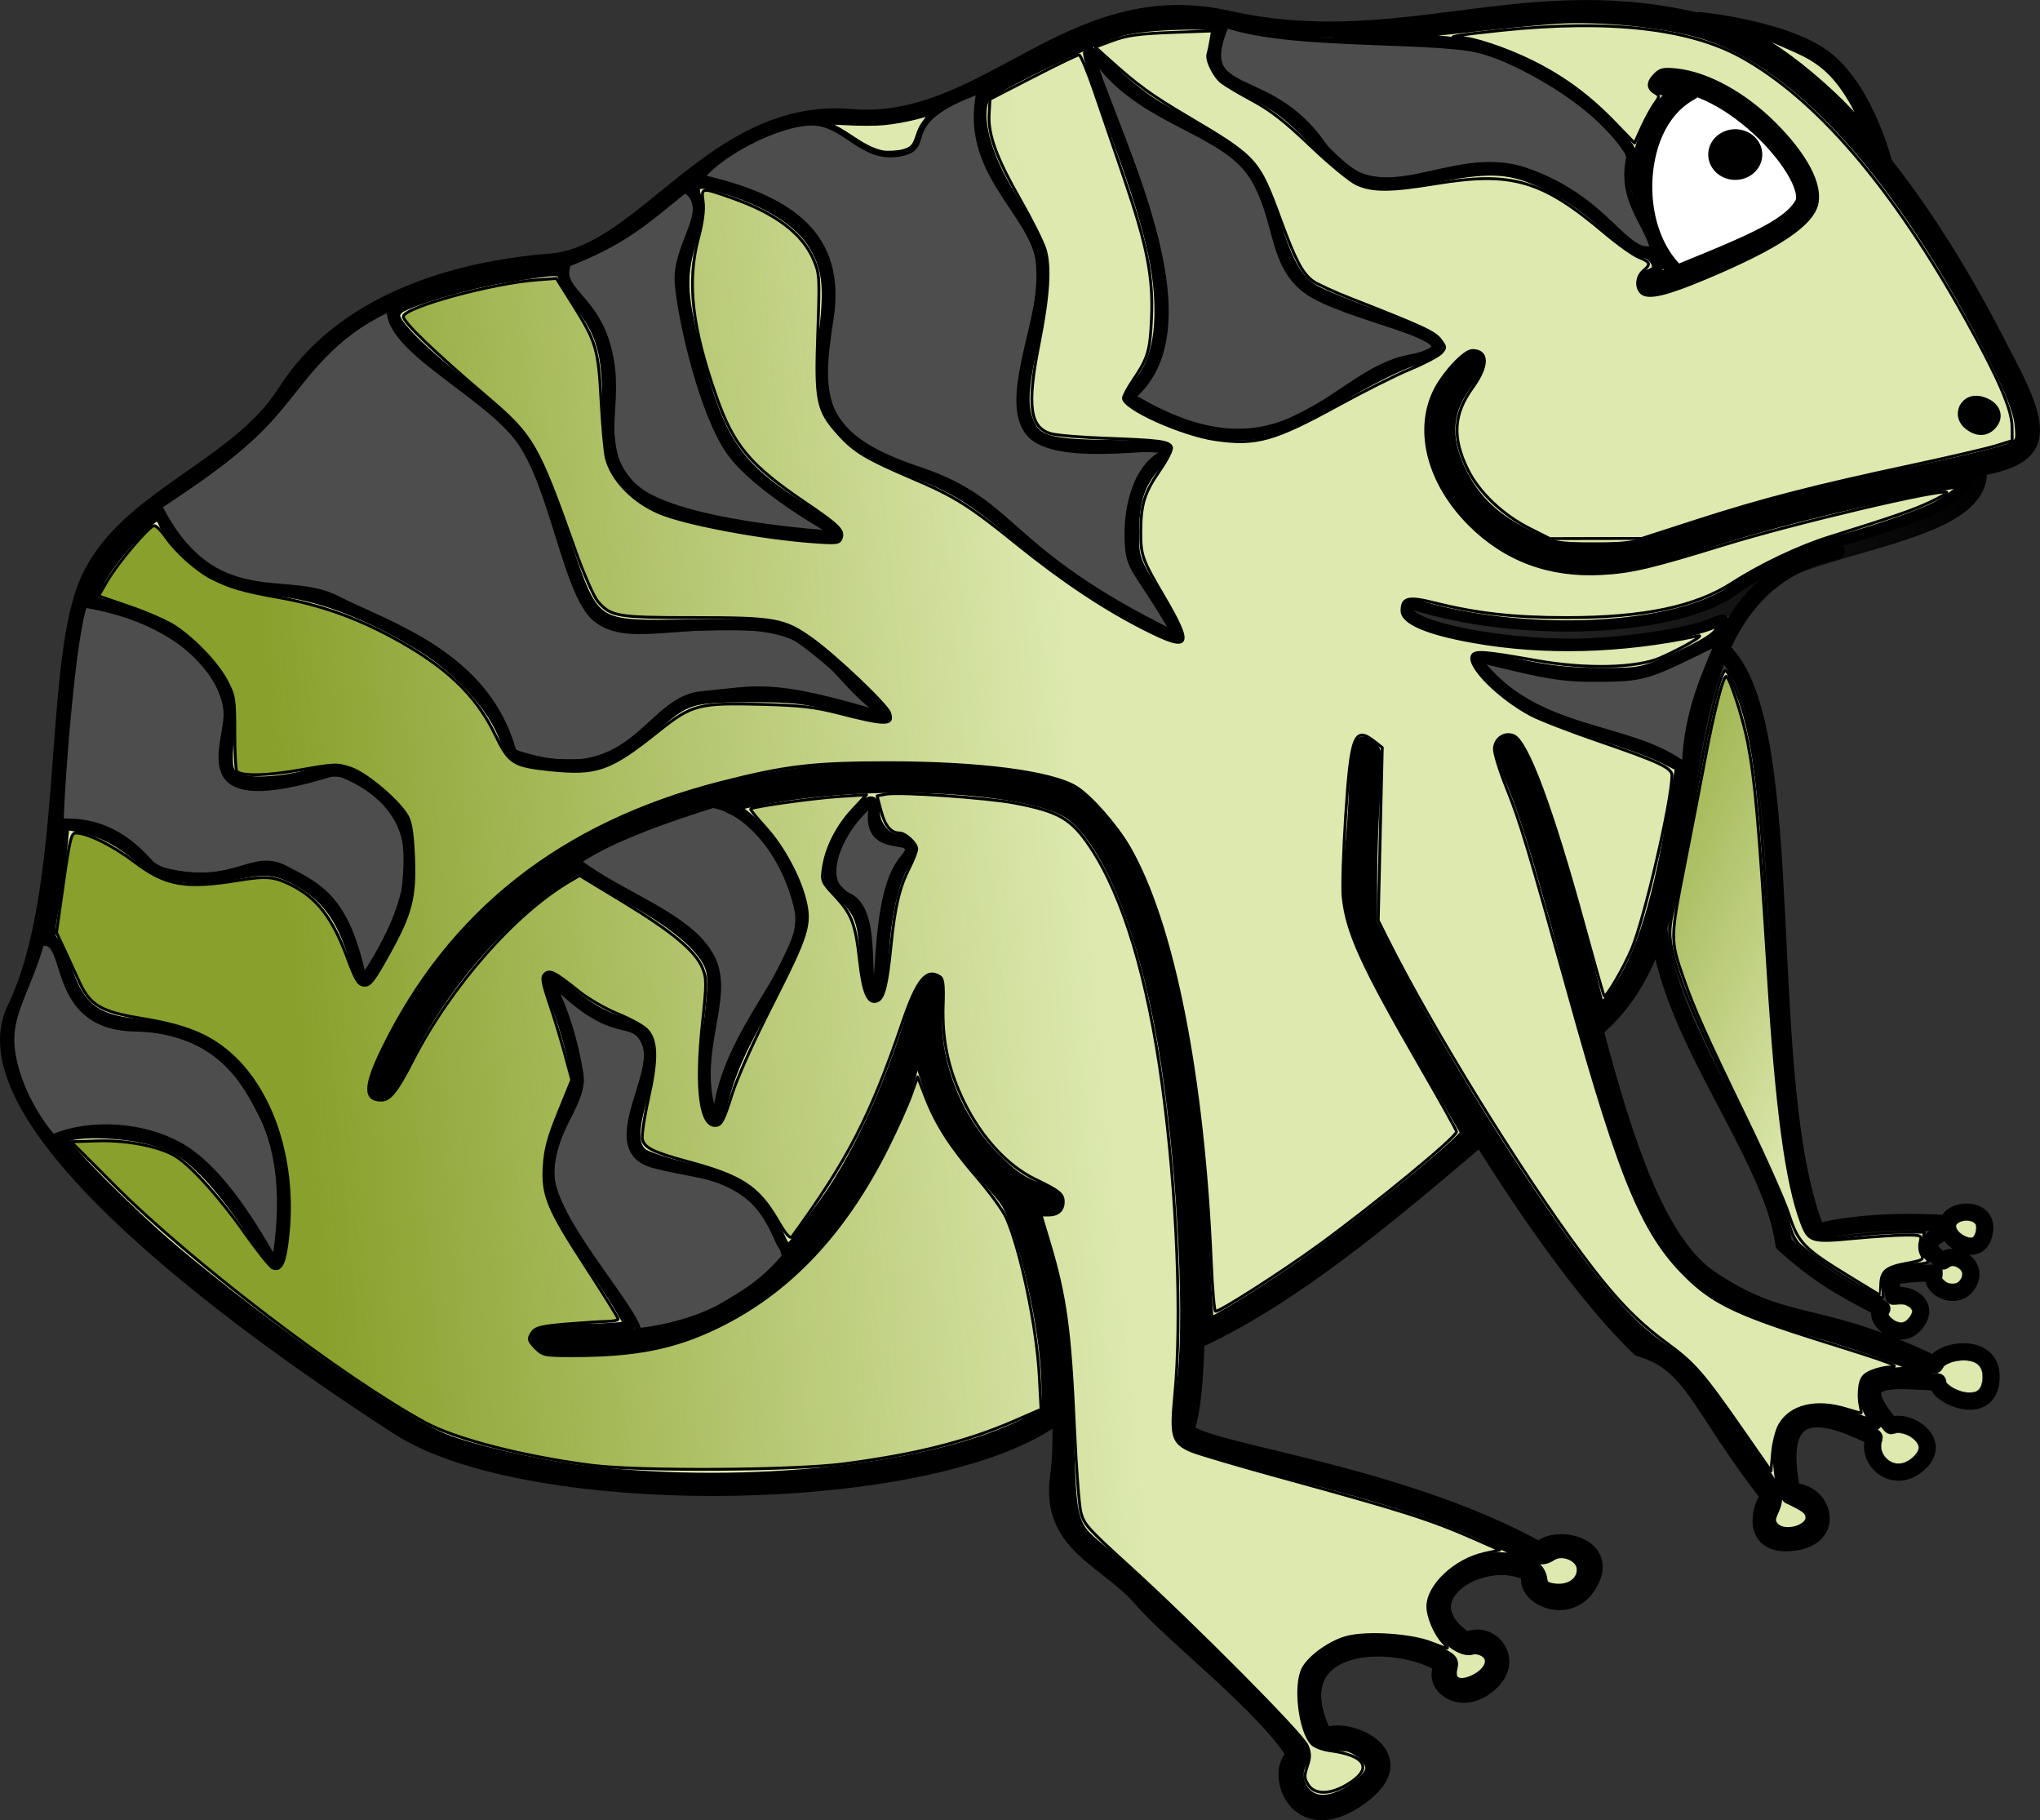 <?xml version="1.0" encoding="UTF-8" standalone="no"?>
<!-- Created with Inkscape (http://www.inkscape.org/) -->
<svg
    xmlns:inkscape="http://www.inkscape.org/namespaces/inkscape"
    xmlns:rdf="http://www.w3.org/1999/02/22-rdf-syntax-ns#"
    xmlns="http://www.w3.org/2000/svg"
    xmlns:sodipodi="http://sodipodi.sourceforge.net/DTD/sodipodi-0.dtd"
    xmlns:cc="http://creativecommons.org/ns#"
    xmlns:xlink="http://www.w3.org/1999/xlink"
    xmlns:dc="http://purl.org/dc/elements/1.1/"
    xmlns:svg="http://www.w3.org/2000/svg"
    xmlns:ns1="http://sozi.baierouge.fr"
    id="svg7058"
    sodipodi:docname="Froggy.svg"
    viewBox="0 0 364.32 325.02"
    sodipodi:version="0.32"
    version="1.0"
    inkscape:output_extension="org.inkscape.output.svg.inkscape"
    inkscape:version="0.46"
  >
  <rect x="0" y="0" width="364.32" height="325.02" fill="#333333" stroke="none"/>
  <defs
      id="defs7060"
    >
    <linearGradient
        id="linearGradient7667"
        y2="343.65"
        gradientUnits="userSpaceOnUse"
        x2="520.34"
        y1="347.42"
        x1="636.29"
        inkscape:collect="always"
      >
      <stop
          id="stop7663"
          style="stop-color:#000000"
          offset="0"
      />
      <stop
          id="stop7665"
          style="stop-color:#000000;stop-opacity:0"
          offset="1"
      />
    </linearGradient
    >
    <linearGradient
        id="linearGradient7771"
        y2="374.27"
        gradientUnits="userSpaceOnUse"
        x2="472.82"
        y1="387.18"
        x1="330.25"
        inkscape:collect="always"
      >
      <stop
          id="stop7767"
          style="stop-color:#89a02c"
          offset="0"
      />
      <stop
          id="stop7769"
          style="stop-color:#89a02c;stop-opacity:0"
          offset="1"
      />
    </linearGradient
    >
    <linearGradient
        id="linearGradient7791"
        y2="424.61"
        gradientUnits="userSpaceOnUse"
        x2="618.96"
        y1="395.9"
        x1="555.38"
        inkscape:collect="always"
      >
      <stop
          id="stop7787"
          style="stop-color:#89a02c"
          offset="0"
      />
      <stop
          id="stop7789"
          style="stop-color:#89a02c;stop-opacity:0"
          offset="1"
      />
    </linearGradient
    >
  </defs
  >
  <sodipodi:namedview
      id="base"
      bordercolor="#666666"
      inkscape:pageshadow="2"
      guidetolerance="10"
      pagecolor="#ffffff"
      gridtolerance="10000"
      inkscape:window-height="808"
      inkscape:zoom="1.05"
      objecttolerance="10"
      showgrid="false"
      borderopacity="1.0"
      inkscape:current-layer="layer1"
      inkscape:cx="352.26947"
      inkscape:cy="243.92312"
      inkscape:window-y="-4"
      inkscape:window-x="-4"
      inkscape:window-width="1152"
      inkscape:pageopacity="0.0"
      inkscape:document-units="px"
  />
  <g
      id="layer1"
      inkscape:label="Layer 1"
      inkscape:groupmode="layer"
      transform="translate(-269.2 -270.58)"
    >
    <g
        id="g9789"
      >
      <path
          id="path9787"
          sodipodi:rx="35.251797"
          sodipodi:ry="33.093525"
          style="stroke-linejoin:round;stroke:#000000;stroke-linecap:round;stroke-width:1.5;fill:#ffffff"
          sodipodi:type="arc"
          d="m707.19 316.76a35.252 33.094 0 1 1 -70.5 0 35.252 33.094 0 1 1 70.5 0z"
          transform="matrix(.711 0 0 .616 94.369 107.85)"
          sodipodi:cy="316.75635"
          sodipodi:cx="671.94244"
      />
      <g
          id="g7836"
          transform="translate(-12.23 18.705)"
        >
        <path
            id="path7068"
            sodipodi:nodetypes="cczszszzszzzc"
            style="stroke:#000000;stroke-linecap:round;stroke-width:2.801;fill:none"
            d="m544.24 317.15c-16.24 13.17 4.67 43 34.33 32.59 25.42-9.81 51.27-12.7 59.55-14.98 8.21-2.26 7.8-6.87 1.71-18.44-3.88-7.37-26.47-54.49-56.85-61.13s-52.37 6.7-82.28-0.02c-28.3-6.35-43.09 19.65-67.34 17.57-24.34-2.09-36.88 24.5-53.61 25.81-17.42 1.37-37.27 7.38-47.4 23.39-8.85 13.99-29.62 19-35.68 34.81-6.06 15.82-2.52 54.45-12.59 75.26-10.21 21.1 44.96 59.56 68.58 74.77s96.36 14.29 117.83-2.3"
        />
        <path
            id="path7579"
            sodipodi:nodetypes="czccsc"
            style="stroke:#000000;stroke-linecap:round;stroke-width:2.801;fill:none"
            d="m576.45 302.41c16.14-6.6 24.27-9.6 26.84-14.05 2.67-4.63-12.85-22.45-24.93-21.55m5.14 1.51c-3.27 1.74-5.69 4.81-7.07 8.79-2.52 7.3-1.56 17.06 3.95 22.88"
        />
        <path
            id="path7581"
            sodipodi:nodetypes="csscsccsccscsscccc"
            style="stroke-linejoin:round;stroke:#000000;stroke-linecap:round;stroke-width:3;fill:none"
            d="m462.16 464.44c7.26 13.21 9.85 40.43 8.31 51-1.78 12.2 8.71 14.77 14.84 21.9 5.73 6.66 22.2 19.23 27.46 27.94-4.1 2.84 0.23 15.66 11.62 7.35 10.33-7.53-2.97-13.02-6.4-10.59-8.85-17.65 12.56-18.34 21.19-12.84-2.49 3.27 3.29 8.15 8.6 2.93 4.29-4.2-0.47-9.46-4.44-7.29-11.75-7.78 3.57-16.63 11.43-11.9-1.67 3.79 6.9 8.08 10.52 1.57 3.96-7.13-6.86-8.78-8.87-5.75-26.34-14.77-64.68-18.14-63.13-21.95 4.72-11.59 1.53-107.9-24.74-113.53-33.21-7.13-95.73-3.99-118.9 52.56m29.19 45c41.6 4.65 60.41-30.26 68.69-62.59-4.1 11.5 6.42 35.97 21.35 38.13"
        />
        <path
            id="path7650"
            sodipodi:nodetypes="cc"
            style="stroke:#000000;stroke-linecap:round;stroke-width:3;fill:none"
            d="m609.39 350.24c-36.55 8.29-18.31 63.3-42.28 84.7"
        />
        <path
            id="path7588"
            sodipodi:nodetypes="csccsccsccsccc"
            style="stroke-linejoin:round;stroke:#000000;stroke-linecap:round;stroke-width:3;fill:none"
            d="m525.26 386.02c1.14 12.5-4.08 24.42 0.86 34.2 5.54 10.96 28.83 53.72 48.13 72.37 9.61 2.72 10.58 10.48 23.21 26.56-1.34 0.65-4.15 9.21 4.29 8.13 7.96-1.01 5.16-9.32-0.26-9.06-3.81-18.33 8.07-12.87 14.64-9.67-1.59 3.95 3.27 8.47 7.65 4.95 5.21-4.21-1.88-8.42-4.61-7.08-8.8-10.16 2.23-7.72 8.3-7.8-0.4 2.45 9.41 6.77 9.58-0.75 0.15-6.78-9.53-4.84-10.04-2.33-21.53-10.42-26.42-5.89-40.63-15.66-18.23-13.23-22.88-70.83-35.82-94.32"
        />
        <path
            id="path7590"
            sodipodi:rx="3.3232629"
            sodipodi:ry="3.021148"
            style="stroke-linejoin:round;stroke:#000000;stroke-linecap:round;stroke-width:3;fill:#000000"
            sodipodi:type="arc"
            d="m590.03 284.88a3.323 3.021 0 1 1 -6.65 0 3.323 3.021 0 1 1 6.65 0z"
            transform="translate(4.622 -5.407)"
            sodipodi:cy="284.87997"
            sodipodi:cx="586.70697"
        />
        <path
            id="path7592"
            sodipodi:nodetypes="czc"
            style="stroke:#000000;stroke-linecap:round;stroke-width:2.5;fill:none"
            d="m584.89 255.27s15.99 1.51 22.96 7.25c7.15 5.89 10.27 18.45 10.27 18.45"
        />
        <path
            id="path7594"
            sodipodi:nodetypes="cc"
            style="stroke:#000000;stroke-linecap:round;stroke-width:3;fill:none"
            d="m496.13 490.74c16.38-7.76 32.7-21.39 49.37-35.59"
        />
        <path
            id="path7634"
            sodipodi:nodetypes="cccsccsccsccc"
            style="stroke-linejoin:round;stroke:#000000;stroke-linecap:round;stroke-width:3;fill:none"
            d="m577.78 418.4c2.08 18.75 20.24 40.12 22.19 55.57 5.68 5.05 9.1 7.29 17.54 11.6-1.86 1.48 2.91 6.11 5.82 2.87 3.4-3.78-1.65-5.98-3.7-5.09-0.35-3.23-2.96-3.84 7.23-4.19-1.1 2.62 3.85 5.21 5.96 2.08 2.35-3.48-2.58-6.18-4.37-4.21-3.9-2.38-2.51-4.29 0.93-5.37 0.39 1.94 5.76 5.1 6.5 0.01 0.64-4.39-6.01-4.2-6.63-1.33-14.98-0.99-23.34 1.54-23.34 1.54-10.73-26.3-2.94-88.55-16.14-103.13"
        />
        <path
            id="path7586"
            sodipodi:nodetypes="czs"
            style="stroke:url(#linearGradient7667);stroke-linecap:round;stroke-width:3;fill:none"
            d="m634.79 336.05c0.27 12.17-32.77 12.55-41.65 22.02-8.77 9.36-65.58 13.04-74.01-9.91"
        />
        <path
            id="path7669"
            sodipodi:rx="2.0091822"
            sodipodi:ry="2.0339897"
            style="stroke-linejoin:round;stroke:#000000;stroke-linecap:round;stroke-width:3;fill:#000000"
            sodipodi:type="arc"
            d="m626.82 323.66a2.009 2.034 0 1 1 -3.27 -1.35l1.27 1.57z"
            transform="matrix(.743 0 0 .59 170.46 134.78)"
            sodipodi:cy="323.88171"
            sodipodi:cx="624.82269"
            sodipodi:end="10.311022"
            sodipodi:start="6.1757601"
        />
        <path
            id="path7671"
            sodipodi:nodetypes="czcczzc"
            style="stroke-linejoin:round;fill-rule:evenodd;stroke:#000000;stroke-linecap:round;stroke-width:1px;fill:#4d4d4d"
            d="m500.42 256.38c12.46 4.22 39.37 2.16 47.02 4.95 7.02 2.56 19.91 9.59 24.99 18.34-1.79 7.61 2.56 11.21 4.19 16.52-4.9 1.61-8.03-8.76-22.55-13.82-14.04-4.89-26.52 9.35-36.4-4.79-9.83-14.07-23.05-7.69-17.25-21.2z"
        />
        <path
            id="path7673"
            sodipodi:nodetypes="czzzcc"
            style="stroke-linejoin:round;fill-rule:evenodd;stroke:#000000;stroke-linecap:round;stroke-width:1px;fill:#4d4d4d"
            d="m476.28 261.3c7.63 11.94 21.96 13.43 27.91 20.93 5.94 7.51 3.35 17.58 11.76 22.38 8.71 4.97 31.15 8.42 17.07 11.11-13.94 2.67-22.15 23.31-49.3 6.98 15.12-13-2.94-46.4-7.44-61.4z"
        />
        <path
            id="path7675"
            sodipodi:nodetypes="czccc"
            style="stroke-linejoin:round;fill-rule:evenodd;stroke:#000000;stroke-linecap:round;stroke-width:1px;fill:#4d4d4d"
            d="m545.58 369.68c12.24 3.02 14.69 3.53 22.37 3.44 7.57-0.1 8.28-0.64 20.21-6.48-2.01 5.17-5.46 11.75-5.88 21.87-9.62-7.45-26.62-5.52-36.7-18.83z"
        />
        <path
            id="path7677"
            sodipodi:nodetypes="czzczzczzzzc"
            style="stroke-linejoin:round;fill-rule:evenodd;stroke:#000000;stroke-linecap:round;stroke-width:1px;fill:#4d4d4d"
            d="m456.35 268.14c-15.6 5.57-7.65 9.97-14.23 11.18-6.44 1.18-9.31-4.74-14.68-5.46-5.34-0.73-16.69 4.71-20.74 9.7 16.09 3.65 25.43 10.42 23.09 25.26-2.33 14.72-1.75 21.03 15.79 26.9 17.66 5.91 14.87 14.21 45.58 29.3-6.88-11.84-8.08-11-8.37-16.27-0.29-5.28 0.99-12.9 6.05-15.82 5.11-2.95-18.58 2.68-23.72-3.72-5.15-6.4 3.33-21.76 1.86-30.7-1.47-8.93-13.82-16.03-10.63-30.37z"
        />
        <path
            id="path7679"
            sodipodi:nodetypes="czzczzcc"
            style="stroke-linejoin:round;fill-rule:evenodd;stroke:#000000;stroke-linecap:round;stroke-width:1px;fill:#4d4d4d"
            d="m403.78 285.8c5.16 3.39-2.01 9.69-1.34 16.83s4.44 23.07 9.15 29.88c4.7 6.81 18.9 14.63 18.9 14.63s-29.71-1.69-36.29-8.9c-6.58-7.2-1.53-13.61-3.99-23.78-2.4-9.88-9.19-10.63-7.28-15.48 9.97-3.93 13.62-7.32 20.85-13.18z"
        />
        <path
            id="path7681"
            sodipodi:nodetypes="czzzczczczc"
            style="stroke-linejoin:round;fill-rule:evenodd;stroke:#000000;stroke-linecap:round;stroke-width:1px;fill:#4d4d4d"
            d="m351 307.01c-0.52 7.16 16.41 14.88 22.78 23.06 6.37 8.19 8.58 27.93 14.02 32.32 5.32 4.28 13.2 0.91 27.02 1.56 13.94 0.66 14.23 8.2 24.2 15.51-20.04-6.05-22.21-4.61-32.31-3.66s-11.98 17.69-33.54 10.37c-4.65-17.5-22.35-22.71-31.58-27.44-9.24-4.74-21.96 2.67-31.71-16.46 9.85-6.51 15.98-11.01 21.21-17.22 5.18-6.14 9.39-13.19 19.91-18.04z"
        />
        <path
            id="path7683"
            sodipodi:nodetypes="ccczccsc"
            style="stroke-linejoin:round;fill-rule:evenodd;stroke:#000000;stroke-linecap:round;stroke-width:1px;fill:#4d4d4d"
            d="m296.53 359.88c-2.04 5.38-3.99 30.44-4.24 38.67 8.23-0.39 13.08 3.86 16.86 8.35 14.01 4.1 16.87-3.23 23.17 0s11 5.4 14.02 19.51c12.06-17.96 10.11-31.16-4.88-36.63-27.92 8.86-19-5.29-19.63-11.11-0.75-7-8.74-16.04-25.3-18.79z"
        />
        <path
            id="path7685"
            sodipodi:nodetypes="czczczzc"
            style="stroke-linejoin:round;fill-rule:evenodd;stroke:#000000;stroke-linecap:round;stroke-width:1px;fill:#4d4d4d"
            d="m288.8 420.36c-2.14 7.43-5.03 11.47-5.3 16.42-0.27 4.94 2.49 12.42 7.35 18.12 7.15-2.95 16.28-2.04 22.56 1.39 6.29 3.43 12.06 11.73 17.08 20.73 2.27-13.64-0.18-21.92-2.44-26.22-2.32-4.4-6.97-14.97-22.56-15.24-15.72-0.28-11.41-16.7-16.69-15.2z"
        />
        <path
            id="path7687"
            sodipodi:nodetypes="czcccc"
            style="stroke-linejoin:round;fill-rule:evenodd;stroke:#000000;stroke-linecap:round;stroke-width:1px;fill:#4d4d4d"
            d="m384.67 405.71c8.16 6.19 19.98 9.64 23.87 17.04 3.88 7.41-3.51 17.18 0.61 28.66 1.46-15.98 16.64-27.99 14.63-37.19-2.01-9.21-8.33-17.33-15-18.59-6.67 2.1-17.95 5.81-24.11 10.08z"
        />
        <path
            id="path7689"
            sodipodi:nodetypes="czczc"
            style="stroke-linejoin:round;fill-rule:evenodd;stroke:#000000;stroke-linecap:round;stroke-width:1px;fill:#4d4d4d"
            d="m437.2 395.31c-5.2 4.02-10.09 13.81-4.27 16.47 5.73 2.62 2.86 15.76 4.87 17.07 0.65-7.81 0.69-18.8 4.88-23.78 4.21-4.99-7.77 1.01-5.48-9.76z"
        />
        <path
            id="path7691"
            sodipodi:nodetypes="czzczczzc"
            style="stroke-linejoin:round;fill-rule:evenodd;stroke:#000000;stroke-linecap:round;stroke-width:1px;fill:#4d4d4d"
            d="m379.88 427.02c2.81 5.63 4.34 11.05 5.22 16.46 0.87 5.4-5.02 9.77-5.18 17.69-0.17 8.01 14.56 23.71 15.57 28.34 7.21-0.84 12.67-3.09 15.33-4.72 2.62-1.61 6.44-3.5 10.73-8.54-3.1-14.88-13.38-13.62-23.38-16.3-9.96-2.67 0.66-16.01-1.53-21.53-2.2-5.54-5.16 0.49-16.76-11.4z"
        />
        <path
            id="path7693"
            sodipodi:nodetypes="csssscccssssssssssssssscccssssssssssscccsssssssssssssscccsssssssssssssscccssssssssssssssssssssssssssssssssssssssssssssssssssssssssssssssssscccssssssssssssssssssssssssssssssssssssccccccssssscccssssssssssssscccssssssssssssssssssssssssssssssssssssssssssssssssssssscccsssssssssscccssssssssssssssscccssscc"
            style="stroke-linejoin:round;stroke:#000000;stroke-linecap:round;stroke-width:2;fill:#dde9af"
            d="m515.74 572.92c-2.21-1.1-3.14-4-1.98-6.17 0.83-1.54 0.73-1.97-0.99-4.45-2.01-2.89-28.26-28.44-33.88-32.97-6.29-5.07-6.21-4.79-6.69-22.14-0.45-16.19-1.64-24.63-4.91-34.66l-1.57-4.8h2.26c1.78 0 2.27-0.28 2.27-1.3 0-0.97-0.92-1.61-3.58-2.49-2.64-0.88-4.63-2.26-7.66-5.33-6.99-7.07-11.03-17.61-10.27-26.81 0.4-4.87 0.37-4.97-1.12-4.76-1.25 0.18-1.8 1.13-3.08 5.32-4.41 14.45-10.37 27.13-16.72 35.57-5.51 7.31-5.5 8.67-7.22 4.79-2.8-6.34-6-9.85-16.03-12.12-4-0.9-7.85-2.17-8.55-2.8-1.65-1.49-1.63-4.17 0.08-10.13 2.45-8.6 1.63-11.69-3.53-13.21-3.56-1.05-6.84-3-10.27-6.1-1.41-1.27-2.73-2.15-2.93-1.95s0.39 2.15 1.3 4.35c0.91 2.19 2.19 6.28 2.85 9.1l1.19 5.12-1.85 4.4c-5.41 12.93-5.08 14.64 5.96 30.76 3.01 4.4 5.24 8.22 4.96 8.51-0.29 0.28-3.88 0.55-7.99 0.59-7.9 0.08-9.69 0.68-8.02 2.7 0.82 0.98 2.09 1.08 9.81 0.77 10.35-0.41 14.95-1.5 22.63-5.33 13.68-6.84 24.56-19.9 32.25-38.69 1.76-4.31 2.57-9.52 2.76-8.95 0.18 0.56 1.61 4.73 2.21 6.65 1.54 4.88 5.26 10.83 9.51 15.22 2 2.06 4 4.47 4.45 5.36 3.26 6.35 6.74 21.98 7 31.34l0.16 5.74-3.75 1.91c-16.38 8.37-49.45 12.01-78.57 8.65-8.32-0.96-20.35-3.68-25.6-5.79-8.18-3.28-32.04-19.98-48.63-34.03-7.4-6.27-19.31-18.21-19.31-19.37 0-1.83 11.01-1.69 16.82 0.22 3.77 1.24 5.33 2.24 8.7 5.61 2.25 2.26 5.9 6.95 8.11 10.42 2.2 3.48 4.26 6.07 4.57 5.76 0.32-0.32 0.77-3.32 1.01-6.67 0.55-7.83-0.58-14.54-3.46-20.56-4.85-10.11-10.88-14.2-22.78-15.44-7.18-0.75-10.01-2.95-12.28-9.53-0.76-2.2-1.83-4.5-2.38-5.11-0.88-0.98-0.89-1.74-0.05-6.17 0.53-2.78 1.18-7.29 1.44-10.01l0.48-4.94 2.47 0.43c3.91 0.69 7.65 2.59 11.07 5.63 2.69 2.39 3.8 2.9 7.46 3.4 3.05 0.42 5.59 0.32 8.74-0.34 6-1.26 7.74-1.18 11.1 0.5 5.77 2.89 8.83 6.9 11.02 14.44 0.67 2.31 1.47 3.82 1.94 3.67 0.43-0.14 2.27-3.19 4.09-6.78 2.96-5.86 3.34-7.12 3.66-12.24 0.44-7.08-0.9-10.65-5.34-14.28-5.04-4.11-6.93-4.59-12.51-3.14-6.2 1.6-12.09 1.65-13.64 0.1-0.98-0.99-1.09-2.03-0.73-6.98 0.38-5.2 0.26-6.17-1.18-9.24-1.73-3.7-6.55-8.4-10.98-10.72-1.49-0.78-4.92-2.06-7.62-2.85l-4.9-1.44 1.63-3.52c1.62-3.5 8.89-11.72 10.37-11.72 0.42 0 0.97 0.63 1.21 1.39s2.02 3.01 3.96 4.99c4.28 4.39 8.43 6.1 17.46 7.19 7.19 0.88 15.94 4.37 24.89 9.92 7.18 4.47 13.57 11.95 14.93 17.49 0.59 2.39 4.11 3.5 11.2 3.55 4.41 0.03 5.55-0.23 8.36-1.88 1.8-1.06 4.78-3.27 6.64-4.92 5.71-5.07 6.61-5.35 16.97-5.38 8.06-0.03 10.08 0.21 16.51 1.94 4.02 1.09 7.5 1.8 7.72 1.58 0.79-0.79-12.74-13.07-16.28-14.78-3.45-1.66-3.83-1.69-17.48-1.54-18.96 0.22-17.87 0.98-23.86-16.59-5.48-16.07-6.25-17.25-16.87-25.72-8.33-6.63-13-11.28-13-12.93 0-0.55 0.53-1.27 1.19-1.61 3.02-1.58 12.46-4.28 18.1-5.18 10.49-1.67 10.51-1.67 10.92-0.03 0.2 0.8 1.49 2.93 2.86 4.73 4.06 5.31 5.02 8.73 5.04 17.89 0.02 9.09 0.97 12.19 4.73 15.36 2.84 2.38 5.83 3.63 12.6 5.24 7.37 1.75 22.83 3.6 23.61 2.83 0.36-0.37-1.27-1.75-4.02-3.42-13.98-8.49-16.93-12.63-21.4-30.05-2.47-9.59-2.56-13.24-0.52-19.6 1.3-4.02 1.46-5.29 0.85-6.89-1.1-2.93-0.06-3.52 4.11-2.31 8.58 2.5 14.48 6.2 17.06 10.71 2.28 4 2.62 7.11 1.69 15.31-1.04 9.09-0.52 12.81 2.3 16.51 2.51 3.29 6.22 5.59 13.4 8.32 7.44 2.83 11.13 5.1 18.36 11.29 3.56 3.04 8.91 7.13 11.91 9.1 6.88 4.52 16.51 9.65 17.07 9.09 0.23-0.24-1.45-3.42-3.73-7.07-3.99-6.38-4.16-6.82-4.15-11.1 0-6.01 0.98-9.14 3.87-12.34 1.34-1.48 2.25-2.87 2.03-3.1-0.23-0.22-4.79-0.44-10.13-0.49-11.32-0.09-13.5-0.81-14.85-4.91-0.92-2.79-0.56-6.55 1.43-15.1 0.72-3.1 1.31-7.62 1.31-10.06 0-4.83-0.49-6.09-5.73-14.57-4.48-7.25-6.29-14.28-4.53-17.57 0.83-1.56 19.82-10.74 24.86-12.01 4.3-1.09 16.38-1.42 16.97-0.46 0.19 0.31 0.03 1.61-0.36 2.89-1.21 4-0.03 5.65 6.36 8.86 4.45 2.23 6.77 4.01 11.07 8.46 8.24 8.52 9.57 8.89 22.59 6.36 8.99-1.74 12.87-1.45 18.66 1.42 4.79 2.38 7.35 4.2 12.67 9.02 1.97 1.78 4.18 3.24 4.91 3.24 1.76 0 3.26 2.65 1.96 3.47-0.51 0.32-1.15 0.59-1.43 0.6-0.28 0-0.51 0.62-0.51 1.37 0 1.99 1.66 1.73 9.27-1.43 21.29-8.83 23.96-12.02 17.72-21.15-5.2-7.61-15.01-14.19-21.48-14.4-2.77-0.09-3.16 0.08-3.35 1.43-0.17 1.18 2.07 1.14 3.18 1.14 1.41 0-0.54 0.44-2.23 2.64-2.49 3.27-3.86 6.97-4.45 12.02l1.04 6.98-1.65-6.75c-0.09-4.13-0.17-4.3-3.9-8.32-6.94-7.5-18.21-13.73-27.06-14.96-2.91-0.41-7.94-0.79-11.19-0.85-3.25-0.07-11.71-0.23-10.21-0.36 1.49-0.13 14.8-0.83 20.97-1.54 6.18-0.72 13.98-1.5 17.35-1.73 8.19-0.57 20.21 0.66 26.8 2.74 17.25 5.45 35.37 25.69 51.63 57.67 3.07 6.04 4.53 9.72 4.75 12.01 0.3 3.13 0.2 3.37-1.73 4.37-1.13 0.58-8.01 2.28-15.3 3.77-20.04 4.1-29.45 6.48-41.18 10.42-10.19 3.41-11.01 3.58-17.83 3.58-6.59 0-7.48-0.17-11.64-2.14-5.93-2.81-9.61-6.23-12.14-11.29-3.19-6.39-2.68-11.56 1.64-16.69 1.75-2.07 1.97-4.24 0.44-4.24-1.42 0-5.55 5.28-6.61 8.43-2.94 8.82 3.18 20.78 13.27 25.89 9.93 5.03 17.76 4.97 33.41-0.28 11.13-3.73 24.67-7.2 38.78-9.93 4.67-0.91 8.78-1.65 9.13-1.65 1.47-0.01-2.95 3.66-6.07 5.06-4.3 1.91-13.26 4.87-17.66 5.83-4.16 0.91-13.18 5.24-17.61 8.46-10.18 7.4-37.6 8.69-57.08 2.69-0.85-0.27-1.19 0-1.19 0.94 0 3.2 18.98 6.71 32.65 6.03 8.28-0.41 17.88-1.98 21.59-3.53 2.49-1.04 2.51-1.02 1.48 1.25-0.52 1.13-2.74 2.53-7.31 4.61-6.49 2.95-6.66 2.99-14.06 2.98-5.35 0-9.47-0.46-14.5-1.59-3.85-0.87-7.19-1.41-7.4-1.2-0.61 0.61 3.25 4.74 6.6 7.07 3.85 2.67 7.32 4.15 16.31 6.94 3.93 1.21 8.55 2.93 10.28 3.8l3.14 1.6-1.56 9.23c-2.81 16.69-6.17 26.56-10.95 32.22l-1.92 2.27-2.96-11.45c-3.56-13.74-7.72-26.9-10.34-32.71-1.45-3.22-2.26-4.25-3.32-4.25-1.8 0-1.84 1.91-0.12 5.3 2.51 4.92 5.67 15.02 11.04 35.18 13.6 51.08 18.06 57.86 42.52 64.66 4.82 1.34 11.67 3.56 15.23 4.94l6.46 2.51-4.96 0.34c-3.38 0.23-5.16 0.66-5.6 1.36-0.98 1.55-0.79 4.28 0.42 6.01 0.6 0.86 0.97 1.68 0.81 1.84-0.15 0.15-1.87-0.33-3.81-1.07-7.5-2.84-12.42-1.18-13.31 4.5-0.57 3.61 0.36 9.2 1.62 9.79 3.08 1.44 3.76 1.97 3.98 3.1 0.51 2.59-4.9 4.19-6.72 2-0.67-0.81-0.69-1.43-0.08-2.76 1.25-2.74 1-3.44-3.47-9.73-2.34-3.29-5.88-8.35-7.87-11.25-2.5-3.64-4.57-5.82-6.72-7.08-4.66-2.73-8.73-6.58-14.24-13.48-10.06-12.61-25.66-37.22-35.16-55.48l-4.21-8.09v-7.96c0-4.38 0.26-11.2 0.58-15.15 0.52-6.38 0.45-7.33-0.58-8.36-2.05-2.05-2.98-0.3-2.99 5.67-0.01 2.92-0.33 8.49-0.72 12.36-1.27 12.63-0.14 15.67 16.26 43.39 2.31 3.91 4.26 7.29 4.33 7.52 0.31 1.03-19.63 17.1-30.52 24.59-6.72 4.62-14.58 9.43-15.42 9.43-0.18 0-0.53-5.21-0.78-11.57-1.19-30.5-5.74-54.95-13.11-70.53-2.79-5.9-8.09-11.91-11.82-13.4-7.56-3.03-30.35-4.7-43.53-3.19-37.35 4.25-63.57 21.41-77.73 50.86-2.69 5.61-2.8 7.02-0.57 7.02 0.85 0 1.98-1.63 3.76-5.43 6.1-12.99 16.55-25.38 27.68-32.81 3.58-2.39 3.68-2.42 5.36-1.25 0.94 0.66 4.76 2.94 8.51 5.08 7.62 4.36 12.2 8.4 13.3 11.74 0.56 1.7 0.47 4.31-0.41 10.94-0.95 7.17-1.01 9.39-0.34 12.59 0.87 4.22 1.81 4.99 2.45 2.03 1.03-4.82 2.7-9.14 5.59-14.46 6.94-12.79 9-17.21 9-19.34 0-3.12-2.27-9.35-4.68-12.85-2.25-3.27-6.47-7.24-7.76-7.31-2-0.1 2.55-1.27 8.84-2.27 19.39-3.08 45.45-1.37 51.71 3.41 6.74 5.14 12.99 20.74 16.46 41.08 3.18 18.65 4.82 46.5 3.5 59.19-0.41 3.92-0.82 7.86-0.91 8.75-0.1 1.05 0.44 2.06 1.55 2.89 0.93 0.7 8.74 3.08 17.34 5.3 19.15 4.93 28.47 7.99 37.67 12.36 7.57 3.59 8.28 3.77 10.19 2.57 1.92-1.19 5.15 0.14 5.41 2.23 0.28 2.37-1.89 4.14-4.73 3.87-1.74-0.17-2.33-0.57-2.49-1.7-0.29-2.03-1.68-3.03-5.07-3.67-4.19-0.78-8.33 0.46-11.46 3.44-2.94 2.8-3.43 5.38-1.66 8.79 1.23 2.38 4.14 4.34 5.71 3.84 0.66-0.21 1.75 0.03 2.44 0.52 1.76 1.3 0.81 3.69-2.02 5.04-2.8 1.33-4.63 0.33-3.99-2.21 0.34-1.35-0.06-1.77-2.9-3.04-4.08-1.83-11.74-2.49-15.83-1.38-1.72 0.46-3.99 1.79-5.27 3.07-2.04 2.04-2.26 2.63-2.26 6.23 0.01 2.43 0.47 4.91 1.2 6.36 1.18 2.37 1.36 2.45 6.15 2.66 0.86 0.03 2.32 0.83 3.26 1.76 1.98 1.99 1.55 3.43-1.76 5.79-2.94 2.09-5.67 2.73-7.57 1.78zm-77.18-144.81c0.17-0.84 0.48-4 0.7-7.02 0.47-6.74 1.98-12.74 3.85-15.37 1.13-1.59 1.25-2.18 0.59-2.98-0.46-0.54-1.41-0.99-2.11-0.99-1.93 0-4-2.46-4-4.76 0-2.66-0.75-2.58-3.32 0.34-2.74 3.13-4.02 5.68-4.57 9.11-0.41 2.58-0.26 2.98 1.92 5.04 3.31 3.12 3.85 4.4 4.3 10.1 0.51 6.36 0.86 8.06 1.67 8.06 0.36 0 0.8-0.69 0.97-1.53zm69.7-99.2c2.1-0.45 6.84-2.79 12.4-6.12 5.09-3.04 10.76-5.88 13.03-6.52 2.22-0.62 4.19-1.56 4.39-2.08 0.56-1.46-1.47-2.57-11.03-6-4.87-1.75-9.82-3.78-11.02-4.51-2.97-1.8-4.68-4.8-7.03-12.32-1.09-3.51-2.91-7.64-4.02-9.18-1.95-2.69-3.26-3.56-16.68-11.14-2.23-1.26-5.84-4.08-8.02-6.28s-4.16-3.81-4.4-3.57 1.04 4.33 2.85 9.1c7.57 20.03 9.84 28.55 9.87 36.98 0.02 5.81-1.17 9.92-3.72 12.96-0.94 1.12-1.71 2.29-1.71 2.62 0 0.82 7.99 4.66 11.98 5.75 4.16 1.15 8.72 1.25 13.11 0.31zm128.52-1.45c1.31-1.31 0.94-2.57-0.97-3.3-1.25-0.47-2.06-0.44-2.72 0.11-1.21 1-1.18 1.63 0.13 2.94 1.28 1.28 2.45 1.36 3.56 0.25z"
        />
        <path
            id="path7697"
            style="stroke-linejoin:round;stroke:#000000;stroke-linecap:round;stroke-width:.194;fill:#dde9af"
            d="m439.13 278.83c-1.36-0.25-2.98-1-4.83-2.23-1.52-1.02-2.58-1.68-3.43-2.13l-0.79-0.42h0.54c0.3 0 1.24 0.05 2.1 0.1 2.05 0.12 5.05 0.12 6.48-0.01 1.73-0.16 3.98-0.55 5.83-1.02 0.91-0.23 1.74-0.46 1.85-0.5 0.15-0.06 0.11 0.02-0.15 0.34-0.87 1.08-1.28 1.84-1.75 3.28-0.52 1.6-0.9 1.99-2.35 2.39-0.84 0.24-2.69 0.34-3.5 0.2z"
        />
        <path
            id="path7699"
            sodipodi:nodetypes="cssssscc"
            style="stroke-linejoin:round;stroke:#000000;stroke-linecap:round;fill:#dde9af"
            d="m611.87 271.82c-4.12-4.38-9.99-9.29-14.3-11.96-1-0.62-3.59-2.29-3.39-2.29 0.75 0 7.49 2.91 9.4 3.87 3.75 1.88 6.23 4.39 8.8 8.92 1 1.76 2.26 4.79 2.15 4.9-0.04 0.04-1.45-2.16-2.66-3.44z"
        />
        <path
            id="path7703"
            style="stroke-linejoin:round;stroke:#000000;stroke-linecap:round;stroke-width:.064;fill:#dde9af"
            d="m632.59 472.71c-0.8-0.3-1.53-0.93-1.76-1.49-0.18-0.45-0.12-0.68 0.25-0.96 0.95-0.72 2.86-0.54 3.22 0.3 0.21 0.5-0.03 1.73-0.42 2.13-0.15 0.16-0.22 0.18-0.53 0.18-0.22 0-0.52-0.06-0.76-0.16z"
        />
        <path
            id="path7705"
            style="stroke-linejoin:round;stroke:#000000;stroke-linecap:round;stroke-width:.064;fill:#dde9af"
            d="m629.3 480.97c-0.22-0.08-0.48-0.26-0.7-0.47l-0.36-0.35 0.06-0.4c0.07-0.52 0.07-0.74 0.01-0.99l-0.04-0.2 0.36-0.04c0.29-0.03 0.45-0.1 0.76-0.31 0.21-0.15 0.49-0.28 0.62-0.3 0.54-0.07 1.3 0.32 1.69 0.87 0.14 0.21 0.18 0.33 0.19 0.61 0 0.61-0.44 1.31-1.01 1.59-0.38 0.18-1.1 0.18-1.58-0.01z"
        />
        <path
            id="path7707"
            style="stroke-linejoin:round;stroke:#000000;stroke-linecap:round;stroke-width:.064;fill:#dde9af"
            d="m632.17 500.44c-1.09-0.24-2.16-0.76-2.84-1.38-0.3-0.27-0.36-0.37-0.36-0.54 0-0.44-0.37-1.01-0.79-1.23-0.1-0.05-0.37-0.14-0.61-0.18-0.24-0.05-0.37-0.09-0.3-0.1 0.42-0.02 0.88-0.38 1.11-0.86 0.18-0.36 0.4-0.54 0.98-0.81 1.29-0.61 3.22-0.75 4.41-0.33 1.34 0.47 1.93 1.65 1.7 3.38-0.14 1.04-0.49 1.66-1.15 1.97-0.39 0.19-1.49 0.23-2.15 0.08z"
        />
        <path
            id="path7709"
            style="stroke-linejoin:round;stroke:#000000;stroke-linecap:round;stroke-width:.064;fill:#dde9af"
            d="m620.63 487.99c-0.19-0.03-0.5-0.13-0.69-0.22-0.4-0.19-1.02-0.73-1.16-1.01-0.09-0.17-0.09-0.21 0.06-0.52 0.26-0.5 0.21-1.09-0.1-1.54-0.13-0.18-0.07-0.25 0.07-0.09s0.62 0.26 1.05 0.2c0.22-0.03 0.68-0.06 1.02-0.06 0.53 0 0.65 0.02 0.99 0.18 0.72 0.33 1.06 0.7 1.06 1.14 0 0.46-0.79 1.55-1.3 1.78-0.36 0.17-0.58 0.2-1 0.14z"
        />
        <path
            id="path7711"
            style="stroke-linejoin:round;stroke:#000000;stroke-linecap:round;stroke-width:.064;fill:#dde9af"
            d="m619.71 513.13c-0.53-0.15-1.08-0.49-1.47-0.91-0.48-0.51-0.75-1.08-0.85-1.74-0.06-0.47-0.06-0.56 0.1-1.2 0.19-0.75 0.18-0.99-0.03-1.4-0.12-0.25-0.59-0.71-0.72-0.71-0.04 0 0.01-0.05 0.12-0.12 0.11-0.06 0.26-0.2 0.33-0.29l0.13-0.17 0.34 0.41c0.43 0.51 0.69 0.73 1.03 0.85s0.62 0.12 0.98 0c0.47-0.15 0.83-0.17 1.35-0.07 0.92 0.18 1.73 0.6 2.38 1.24 0.93 0.91 0.92 1.74-0.02 2.75-0.51 0.54-1.09 0.96-1.69 1.21-0.38 0.16-0.56 0.2-1.07 0.22-0.38 0.01-0.73-0.01-0.91-0.07z"
        />
        <path
            id="path7749"
            style="stroke-linejoin:round;stroke:#000000;stroke-linecap:round;stroke-width:.513;fill:url(#linearGradient7771)"
            d="m515.09 570.59c-0.74-1.14-0.77-1.57-0.2-3.31 0.55-1.64 0.54-2.31-0.01-3.69-0.78-1.97-20.4-21.73-32.12-32.36-7.18-6.53-7.81-7.24-8.33-9.48-0.3-1.33-0.79-7.84-1.09-14.47-0.78-17.72-1.59-23.72-4.5-33.46l-1.5-5h1.37c1.66 0 2.6-0.85 2.6-2.35 0-1.41-0.68-1.96-4.98-4.03-4.91-2.36-9.57-7.39-12.69-13.72-2.84-5.75-3.99-11.08-3.77-17.48 0.12-3.57-0.01-4.61-0.62-5-2.38-1.5-4.06 0.57-6.67 8.22-5.66 16.61-9.71 24.46-19.7 38.22-0.35 0.48-1.08-0.36-2.67-3.08-3.41-5.81-6.36-7.73-15.83-10.29-6.21-1.67-7.84-2.46-8.22-3.98-0.16-0.64 0.32-3.91 1.07-7.26 1.59-7.09 1.52-10.41-0.27-12.31-0.63-0.68-2.94-1.95-5.13-2.84-2.24-0.9-5.34-2.69-7.07-4.08-4.23-3.41-5.19-3.89-6.06-3.02-0.57 0.58-0.43 1.44 0.87 5.31 0.86 2.53 2.1 6.63 2.76 9.09l1.21 4.48-2.35 5.78c-1.85 4.56-2.39 6.58-2.57 9.62-0.32 5.26 0.64 7.56 7.55 18.19 3.11 4.78 5.65 8.87 5.65 9.1 0 0.22-0.87 0.41-1.92 0.42-1.06 0.02-4.34 0.23-7.28 0.47-4.21 0.35-5.5 0.64-6.03 1.36-0.92 1.26-0.85 1.6 0.59 3.05 1.18 1.17 1.62 1.26 6.54 1.25 11.24-0.01 18.07-1.36 25.83-5.11 12.76-6.18 22.74-16.73 30.43-32.16 1.66-3.33 3.54-7.51 4.17-9.29l1.16-3.23 1.37 3.54c1.94 4.98 4.42 8.85 9.26 14.47 2.3 2.67 4.64 5.9 5.2 7.17 2.57 5.85 5.42 19.46 5.89 28.18l0.32 6-4.82 2.1c-8.46 3.68-17.63 5.98-30.45 7.65-9.05 1.17-36.41 1.33-44.88 0.26-12.08-1.53-24.35-4.67-29.74-7.6-14.73-8.01-41.99-28.79-55.38-42.21l-7.95-7.97 4.57-0.15c4.97-0.16 10.41 0.81 13.56 2.43 2.75 1.4 8.04 7.16 12.83 13.96 2.31 3.28 4.59 6.12 5.05 6.3 1.55 0.59 2.24-0.96 2.75-6.18 1.35-13.84-3.37-27.01-11.93-33.31-3.51-2.58-7.47-3.98-14.52-5.13-6.97-1.14-8.95-2.32-10.85-6.48-0.8-1.76-2.05-4.46-2.76-5.99l-1.31-2.8 1.26-8.89c1.1-7.75 1.38-8.89 2.18-8.89 2.06 0 6.58 2.22 10.38 5.1 5.67 4.3 9.1 4.91 18.68 3.36 5.04-0.82 6.36-0.7 9.49 0.87 4.52 2.27 7.28 5.83 9.85 12.72 1.61 4.35 2.1 5.13 3.21 5.13 1 0 1.66-0.88 4.43-5.89 3.81-6.9 4.55-9.79 4.3-16.67-0.15-4.13-0.47-6.38-1.06-7.5-1.41-2.69-7.34-7.73-10.19-8.68-2.43-0.81-2.84-0.79-8.96 0.29-5.94 1.06-10.48 1.16-11.37 0.26-0.2-0.19-0.36-3.28-0.36-6.85 0-6.15-0.08-6.64-1.46-9.27-1.62-3.08-5.49-7.18-9.11-9.66-1.3-0.89-4.92-2.5-8.06-3.58l-5.69-1.96 1.47-2.55c1.89-3.27 7.57-9.99 8.45-9.99 0.37 0 1.32 0.95 2.12 2.1 1.81 2.61 5.49 5.89 8.13 7.24 3.29 1.68 5.63 2.36 12.23 3.53 7 1.24 13.35 3.46 19.87 6.96 9.61 5.16 15.07 10.31 18.55 17.49 2.48 5.12 3.2 5.58 9.85 6.27 8.33 0.86 10.66 0.03 19.28-6.86 6.04-4.82 7.19-5.12 18.67-4.82 6.7 0.18 9.23 0.47 13.39 1.53 8.63 2.22 9.97 2.22 9.26 0-0.45-1.43-9.66-10.19-13.89-13.21-4.95-3.53-6.53-3.82-21.14-3.82-13.66 0-14.8-0.19-17.12-2.94-0.71-0.85-2.52-4.98-4.01-9.17-6.68-18.82-7.55-20.34-15.7-27.27-9.48-8.06-15.15-13.51-14.98-14.4 0.33-1.7 15.93-5.95 23.99-6.53l3.33-0.25 2.82 4.48c4.33 6.88 4.66 7.99 5.17 17.37 0.24 4.51 0.66 9.08 0.92 10.16 0.98 3.95 4.79 7.88 9.58 9.88 4.63 1.93 17.92 4.44 27.27 5.13 4.25 0.32 4.77 0.26 5.08-0.56 0.56-1.46-0.31-2.33-6.48-6.51-9.77-6.61-12.73-10.15-15.79-18.89-4.37-12.46-5.27-20.37-3.21-28.19 0.77-2.9 1.05-5.09 0.86-6.54-0.36-2.63-0.38-2.63 5.25-0.65 7.71 2.73 12.46 6.31 14.44 10.91 1.11 2.58 1.13 3.01 0.78 13.04-0.44 12.23-0.09 13.93 3.67 18.11 2.82 3.15 4.95 4.43 13.12 7.92 7.69 3.27 10.18 4.84 18.91 11.89 8.05 6.5 15.49 11.45 22.76 15.12 8.08 4.09 8.63 3.1 3.31-5.95-3.82-6.51-4.1-7.28-4.09-11.45 0.02-4.95 0.64-6.97 3.35-10.9 1.39-2.01 2.29-3.82 2.12-4.26-0.39-1-2.06-1.23-11.63-1.57-4.37-0.15-8.82-0.52-9.87-0.82-3.78-1.06-4.32-5.01-2.17-15.87 1.73-8.73 2.07-13.96 1.1-17.07-0.42-1.35-2.39-5.29-4.37-8.76-4.31-7.55-5.83-11.72-5.61-15.38l0.15-2.64 7.69-3.96c4.23-2.17 7.92-3.96 8.21-3.96 0.28-0.01 1.51 2.93 2.74 6.52s3.61 10.54 5.29 15.45c4.13 12.07 5.23 17.66 4.92 24.92-0.25 5.98-0.61 7.2-3.32 11.22-0.93 1.37-1.69 2.81-1.69 3.19 0 1.84 10.46 6.54 16.45 7.4 7.25 1.04 10.45 0.15 21.89-6.12 4.58-2.51 10.39-5.43 12.92-6.47 2.53-1.05 5-2.35 5.48-2.88 0.84-0.93 0.83-1.05-0.15-2.36-1.03-1.37-3.13-2.34-15.8-7.3-3.09-1.21-6.24-2.65-6.98-3.2-1.86-1.37-3.11-3.74-5.78-11.01-3.93-10.69-4.25-11.04-16.56-18.33-6.57-3.88-8.87-5.56-14.01-10.17l-2.5-2.25 3.16-1.17c2.54-0.93 4.62-1.22 10.48-1.44l7.3-0.27-0.3 1.74c-0.16 0.95-0.39 2.03-0.51 2.4-0.32 1.06 1.08 3.94 2.45 5.02 0.69 0.54 3.18 2.02 5.53 3.28 3.22 1.73 5.8 3.75 10.36 8.11 3.38 3.22 7.05 6.24 8.25 6.79 2.81 1.27 5.99 1.26 14.08-0.07 13.63-2.23 18.97-0.67 30.2 8.83 2.29 1.94 5 3.87 6.03 4.3 2.14 0.89 2.25 1.23 0.83 2.44-1.21 1.04-1.34 3.06-0.25 3.97 1.2 0.99 4.38 0.25 11.26-2.64 13.12-5.49 19.33-9.66 20.04-13.45 0.66-3.52-2-8.54-7.45-14.04-5.41-5.46-12.12-9.15-17.69-9.73-2.29-0.23-2.86-0.11-3.79 0.82-1.35 1.35-1.39 2.43-0.1 3.23 0.97 0.61 0.97 0.64-0.02 2.03-0.55 0.78-1.58 2.67-2.28 4.2l-1.27 2.79-3.46-3.58c-4.58-4.75-9.12-8.12-14.74-10.92-4.66-2.32-10.73-4.35-13.02-4.35-3 0-0.21-0.48 7.39-1.27 19.2-1.99 33.48-0.41 42.82 4.73 13.52 7.44 27.13 23.35 40.31 47.14 5.69 10.26 8.09 15.83 8.12 18.85l0.03 2.54-3.05 0.94c-1.68 0.51-8.49 2.09-15.13 3.51-17.05 3.64-26.47 6.07-37.97 9.78l-10 3.23-8.21 0.01-8.2 0.02-3.56-1.79c-4.87-2.44-9.1-6.46-11.13-10.58-2.78-5.66-2.53-9.88 0.87-14.57 2.84-3.91 2.83-6.65-0.04-6.65-1.47 0-5.33 4.18-6.84 7.4-3.37 7.17-0.89 16.4 6.33 23.64 6.35 6.36 14.26 9.3 23.6 8.79 5.35-0.29 8.82-1.11 21.8-5.11 12.56-3.88 39.11-10.13 39.85-9.39 0.12 0.12-1.24 0.91-3.02 1.75-3.07 1.44-6.4 2.59-17.96 6.2-5.36 1.67-12.3 4.96-17.33 8.21-6.6 4.27-15.82 6.2-29.63 6.2-9.3 0-15.98-0.74-23.51-2.63-4.73-1.19-5.84-0.92-5.84 1.4 0 2.15 4.41 4.06 12.83 5.54 12.56 2.22 26.3 1.86 39.99-1.04 1.54-0.32-2.59 2.1-6.67 3.9-4.18 1.85-13.31 2.07-22.06 0.51-9.69-1.71-11.19-1.81-11.58-0.79-0.73 1.89 4.89 7.49 10.54 10.49 1.57 0.83 6.97 2.93 12.01 4.65 10.81 3.71 13.14 4.8 13.14 6.15 0 4.43-4.88 25.48-7.17 30.94-1.44 3.43-4.58 8.79-4.94 8.43-0.1-0.1-1.68-5.67-3.51-12.36-5.76-21.09-10.25-33.18-12.68-34.12-1.58-0.61-3.19 0.44-3.4 2.22-0.09 0.78 0.84 3.86 2.16 7.12 2.39 5.92 3.87 10.82 11.09 36.77 9.44 33.95 13.47 43.43 21.79 51.21 4.47 4.18 9.1 6.31 23.58 10.84 12.6 3.93 14.26 4.58 11.91 4.6-0.78 0.01-2.21 0.35-3.17 0.75-1.38 0.57-1.82 1.11-2.09 2.52-0.18 0.99-0.18 2.51 0.01 3.37 0.19 0.87 0.27 1.58 0.18 1.58-0.09-0.01-1.3-0.35-2.69-0.77-5.32-1.62-9.82-0.54-11.8 2.83-0.56 0.95-1.12 3.14-1.29 4.97l-0.29 3.29-4.93-7.08c-7.29-10.47-8.73-12.12-13.76-15.81-5.4-3.96-9.36-8.12-15.17-15.95-10.95-14.74-26.55-40.03-34.61-56.09l-1.67-3.34 0.36-15.45 0.36-15.45-1.38-1.08c-3.57-2.81-4.21-1.17-5.15 13.09-0.42 6.44-0.63 13.04-0.46 14.65 0.67 6.37 3.31 12.16 13.79 30.32 3.56 6.15 6.47 11.38 6.47 11.61 0 0.96-14.46 12.86-24.61 20.26-6.6 4.81-17.99 12.09-18.45 11.8-0.21-0.13-0.54-3.99-0.74-8.58-1.43-33.46-6.85-60.79-14.74-74.36-2.24-3.85-6.82-9.05-9.36-10.62-4.37-2.71-17.26-4.38-33.64-4.38-13.41 0-18.25 0.57-30 3.58-28.29 7.25-48.27 22.99-60.22 47.42-3.28 6.71-3.36 9.25-0.27 9.25 1.54 0 2.83-1.63 5.61-7.05 6.76-13.23 18.34-26.4 28.25-32.15l1.56-0.91 7.68 4.66c8.83 5.35 13.06 8.87 14.25 11.84 0.76 1.88 0.76 2.69 0.02 9.63-1.3 12.1-0.38 18.91 2.48 18.49 0.9-0.13 1.38-1.07 2.7-5.28 0.99-3.17 3.82-9.49 7.4-16.53 6.21-12.22 6.79-14.1 5.7-18.46-1.04-4.17-3.92-9.48-6.97-12.86-1.61-1.77-2.84-3.3-2.74-3.38 0.49-0.41 11.16-1.91 15.67-2.2l5.04-0.32-2.47 2.66c-2.79 2.99-4.73 6.85-5.24 10.41-0.34 2.33-0.28 2.48 2 4.92 3.07 3.28 3.72 4.96 4.47 11.59 0.66 5.86 1.53 7.85 3.16 7.22 1.17-0.45 1.76-2.81 2.47-9.95 0.69-6.87 1.52-10.36 3.3-13.86 0.7-1.4 1.28-2.89 1.28-3.31 0-0.99-2-2.86-3.07-2.86-1.54 0-2.59-1.26-3.3-3.96l-0.71-2.67 1.62-0.3c2.32-0.44 17.93 0.64 22.82 1.56 8.07 1.54 10.26 2.81 13.7 7.98 5.81 8.75 10.17 23.21 12.79 42.45 2.63 19.3 3.53 41.73 2.23 55.33-0.71 7.36-0.39 8.47 2.9 9.92 1.12 0.49 8.39 2.64 16.15 4.77 21.87 5.99 26.59 7.49 34.75 11.09l4.23 1.87-2.78 0.62c-5.2 1.17-10.05 5.73-10.05 9.48 0 1.8 1.3 4.87 2.68 6.34 1.33 1.42 1.33 1.42-2.16 0.09-3.59-1.37-11.13-1.88-14.79-1-3 0.72-6.9 3.46-8.03 5.66-1.53 2.95-0.59 10.99 1.56 13.36 0.48 0.54 1.91 1.09 3.24 1.27 6.61 0.88 7.78 3.3 2.96 6.12-2.98 1.75-5.66 1.75-6.8 0zm122.37-242.28c1.99-1.99 0.92-4.63-2.19-5.4-3.44-0.86-5.41 3.16-2.62 5.36 1.71 1.34 3.49 1.36 4.81 0.04z"
        />
        <path
            id="path7781"
            style="stroke-linejoin:round;stroke:#000000;stroke-linecap:round;stroke-width:.513;fill:#dde9af"
            d="m613.07 481.23c-4.15-2.43-7.53-4.74-10.06-6.89-0.92-0.78-1.63-2.18-2.16-4.24-1.21-4.71-2.89-8.5-10.3-23.29-6.77-13.52-10.18-22.03-10.8-26.97-0.23-1.83-0.02-3.65 0.74-6.41 0.58-2.11 2.1-9.96 3.38-17.43 2.19-12.78 4.26-22.08 5.35-24.02 0.39-0.69 0.72-0.32 1.73 1.97 3.24 7.35 4.52 15.53 5.74 36.75 1.29 22.54 2.31 36.49 3.13 42.48 0.9 6.68 2.99 15.69 4.22 18.2 1.01 2.06 1.18 2.09 8.55 1.12 2.53-0.33 6.38-0.6 8.55-0.6l3.94-0.01-0.29 1.81c-0.21 1.28-0.04 2.08 0.56 2.75 0.81 0.9 0.7 0.95-2.57 1.25-4.33 0.41-5.53 1.35-5.17 4.06 0.15 1.06 0.11 1.92-0.07 1.9-0.19-0.01-2.2-1.11-4.47-2.43z"
        />
        <path
            id="path7783"
            style="stroke-linejoin:round;stroke:#000000;stroke-linecap:round;stroke-width:.513;fill:url(#linearGradient7791)"
            d="m611.96 479.96c-8.38-5.11-9.39-6.14-11.04-11.21-0.77-2.39-4.2-10.1-7.61-17.13-7.23-14.91-9.28-19.49-11.24-25.11-2.36-6.79-2.36-7.1 0.2-20.06 1.27-6.45 2.91-14.96 3.65-18.91 1.61-8.65 3.3-15.21 3.83-14.88 0.68 0.42 2.98 7.56 3.8 11.8 1.31 6.83 1.92 13.62 3.66 41.28 1.52 24.18 3.27 37.25 5.94 44.39 1.31 3.48 1.73 3.61 9.68 2.85 3.34-0.31 7.37-0.57 8.95-0.57 2.78 0 2.87 0.04 2.57 1.23-0.17 0.68-0.08 1.68 0.22 2.22 0.48 0.91 0.25 1.04-2.62 1.58-3.73 0.69-4.57 1.4-4.64 3.88-0.03 1.02-0.07 1.85-0.08 1.85-0.02-0.01-2.39-1.45-5.27-3.21z"
        />
      </g
      >
    </g
    >
  </g
  >
</svg
>
